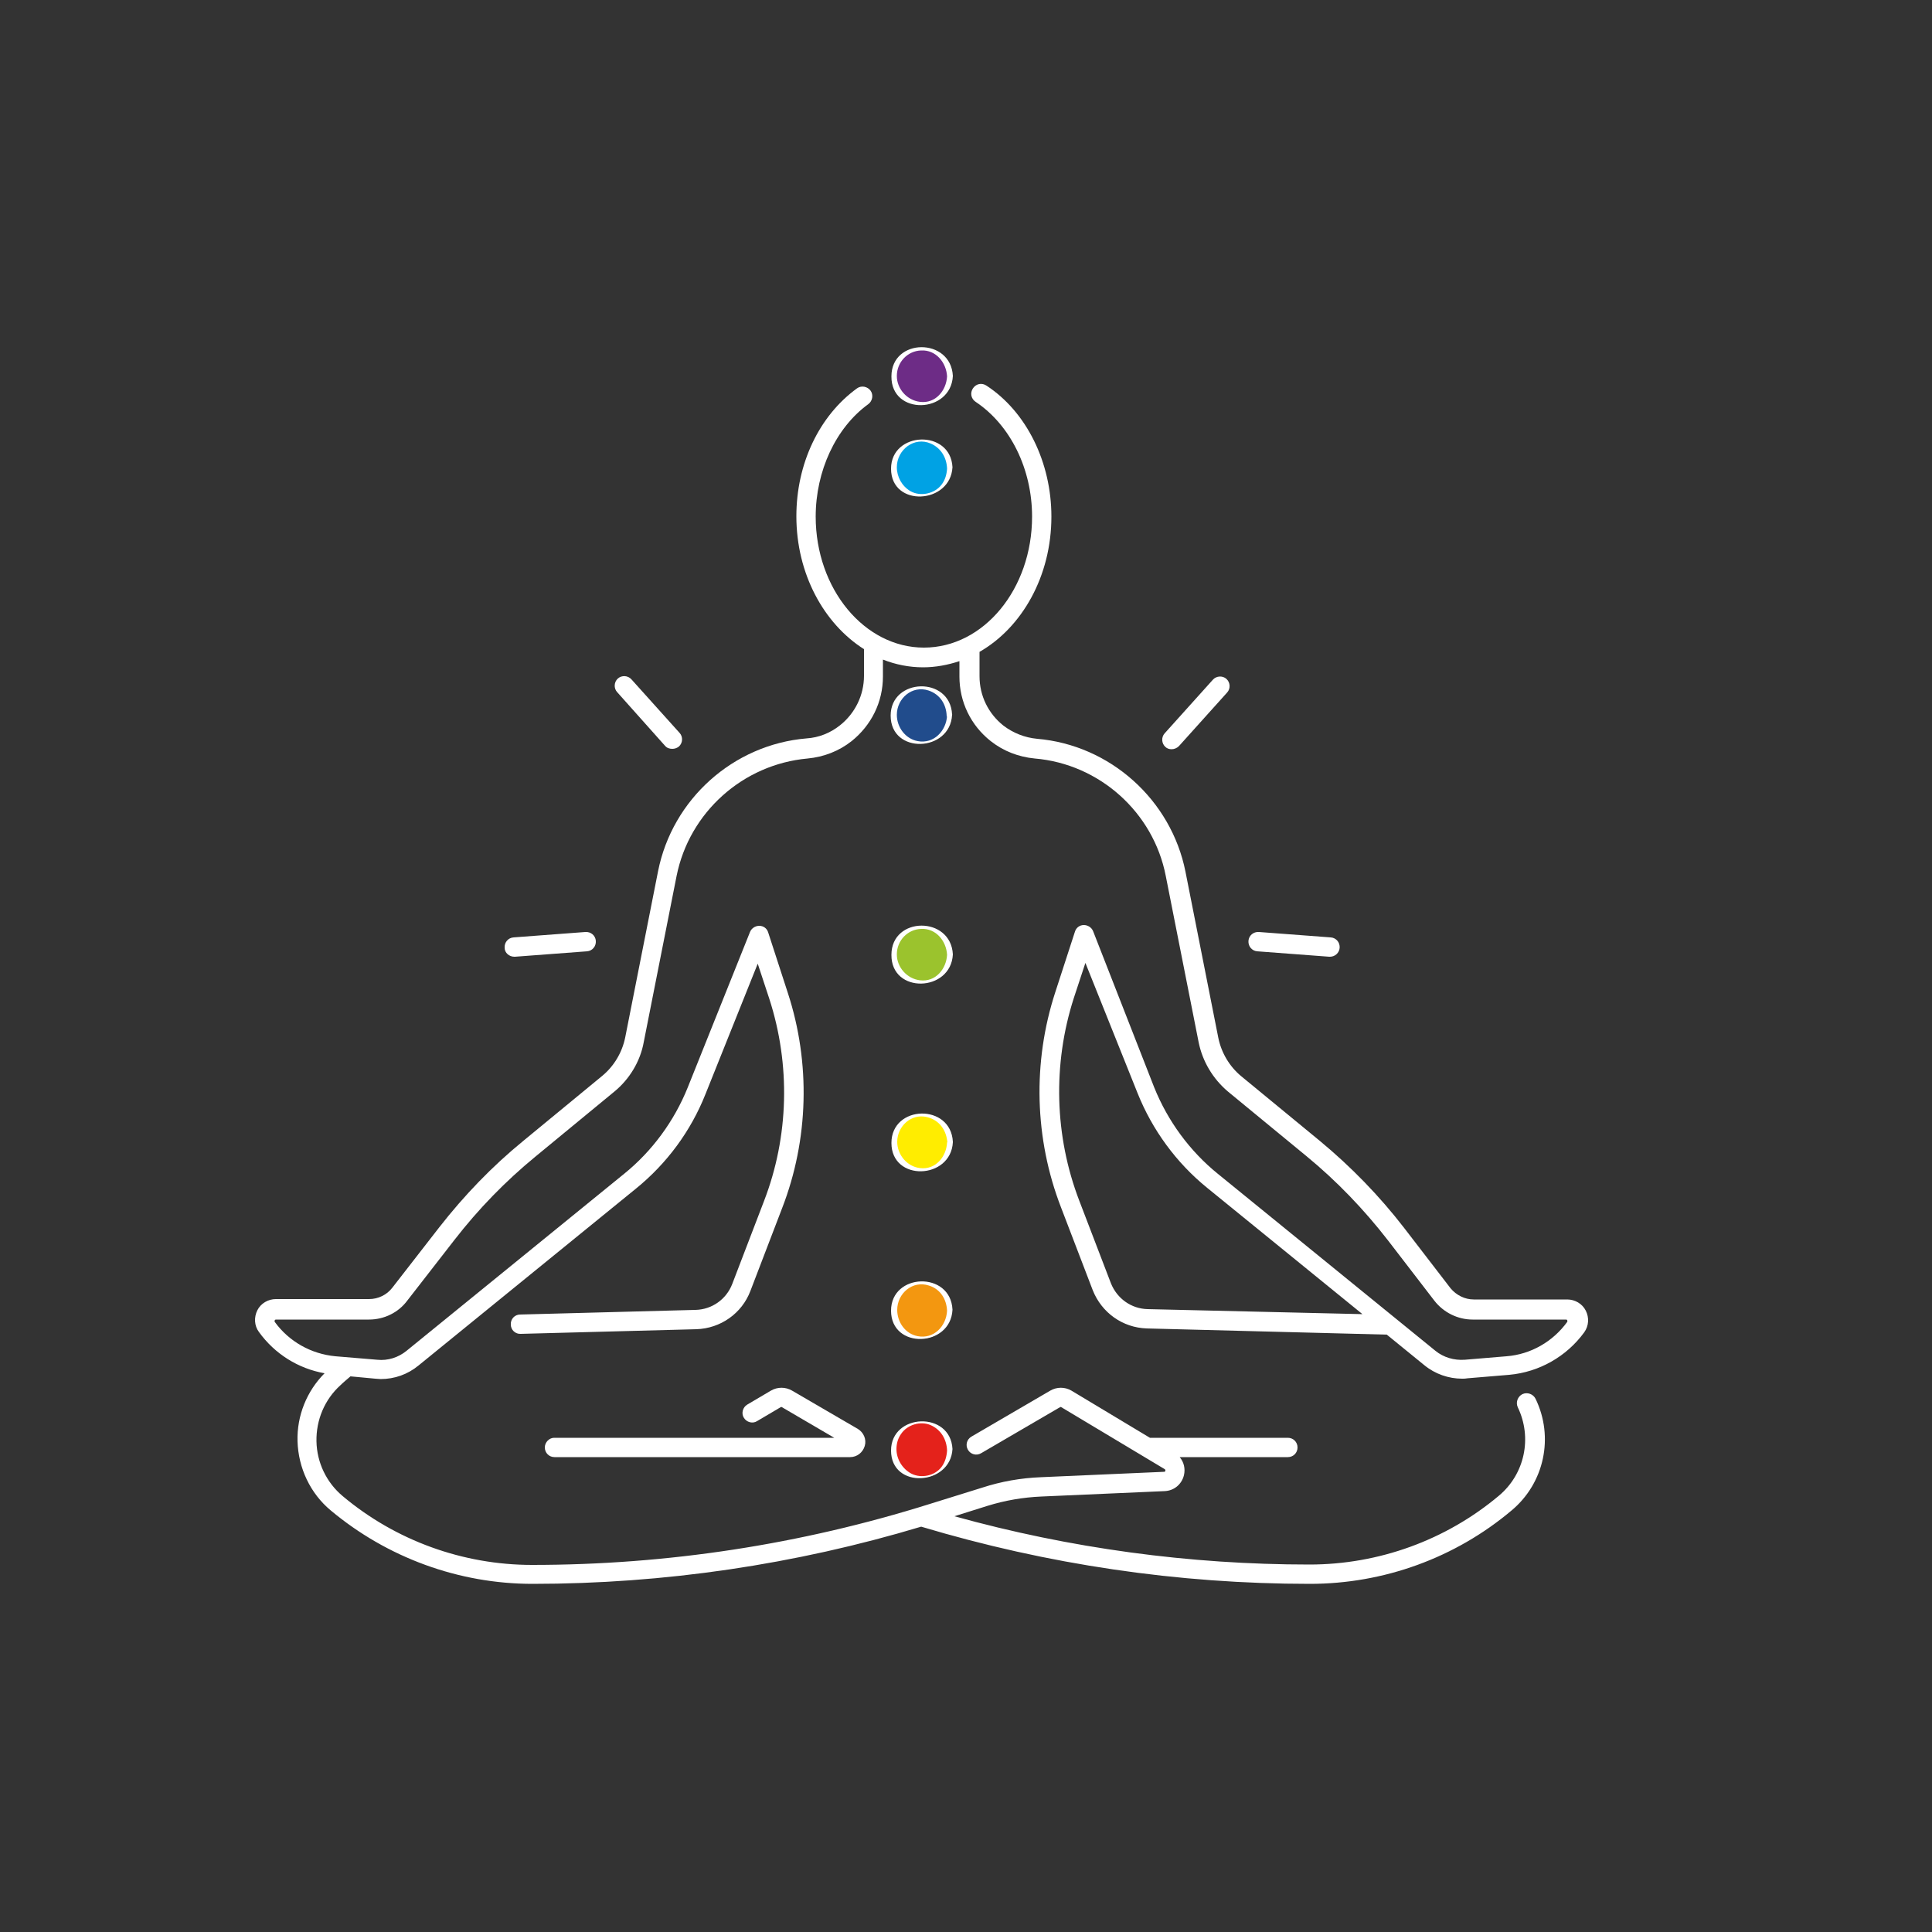 <?xml version="1.0" encoding="utf-8"?>
<!-- Generator: Adobe Illustrator 22.0.1, SVG Export Plug-In . SVG Version: 6.00 Build 0)  -->
<svg version="1.1" id="Livello_1" xmlns="http://www.w3.org/2000/svg" xmlns:xlink="http://www.w3.org/1999/xlink" x="0px" y="0px"
	 viewBox="0 0 500 500" enable-background="new 0 0 500 500" xml:space="preserve">
<rect x="0" y="0" width="500" height="500" fill="#333333" stroke="none"/>
<g>
	<path fill="#214C8C" d="M245.8,185.1c0,4-3.2,7.2-7.2,7.2s-7.2-3.2-7.2-7.2c0-4,3.2-7.2,7.2-7.2S245.8,181.1,245.8,185.1"/>
	<g>
		<path fill="#FFFFFF" d="M245.1,185.2c-0.2,3.9-3.4,7.4-7.6,6.6c-3.2-0.6-5.4-3.6-5.4-6.8c0-4.3,4-7.7,8.2-6.3c3,1,4.6,3.6,4.7,6.6
			c0,0.5,1.5,0.2,1.4-0.4c-0.5-10-15.9-9.5-15.9,0.3c0,10.1,15.4,9.5,15.9-0.2C246.6,184.4,245.2,184.7,245.1,185.2L245.1,185.2z"/>
	</g>
</g>
<g>
	<path fill="#9BC32D" d="M245.8,247c0,4-3.2,7.2-7.2,7.2s-7.2-3.2-7.2-7.2c0-4,3.2-7.2,7.2-7.2S245.8,243,245.8,247"/>
	<g>
		<path fill="#FFFFFF" d="M245.1,247.1c-0.2,3.7-3,7.1-7,6.6c-3.4-0.4-6-3.4-6-6.7c0-3.6,2.8-6.5,6.3-6.6
			C242.2,240.2,244.9,243.5,245.1,247.1c0,0.7,1.5,0.5,1.5-0.1c-0.5-10-15.9-9.9-15.9,0.1c-0.1,10.2,15.4,9.7,15.9-0.1
			C246.6,246.2,245.2,246.4,245.1,247.1L245.1,247.1z"/>
	</g>
</g>
<g>
	<path fill="#FFED00" d="M245.8,295.6c0,4-3.2,7.2-7.2,7.2s-7.2-3.2-7.2-7.2c0-4,3.2-7.2,7.2-7.2S245.8,291.6,245.8,295.6"/>
	<g>
		<path fill="#FFFFFF" d="M245.1,295.7c-0.2,3.7-3,7.1-7,6.6c-3.4-0.4-5.9-3.5-5.9-6.8c0-4,3.6-7.4,7.7-6.4c3.3,0.8,5.1,3.5,5.3,6.8
			c0,0.6,1.5,0.2,1.4-0.4c-0.5-10-15.9-9.6-15.9,0.3c0,10.1,15.4,9.5,15.9-0.2C246.6,294.9,245.2,295.1,245.1,295.7L245.1,295.7z"/>
	</g>
</g>
<g>
	<path fill="#F39710" d="M245.8,339.2c0,4-3.2,7.2-7.2,7.2s-7.2-3.2-7.2-7.2c0-4,3.2-7.2,7.2-7.2S245.8,335.2,245.8,339.2"/>
	<g>
		<path fill="#FFFFFF" d="M245.1,339.2c-0.2,4-3.4,7.4-7.6,6.6c-3.2-0.6-5.3-3.6-5.3-6.8c0-4.3,4-7.7,8.2-6.3c3,0.9,4.6,3.6,4.7,6.6
			c0,0.5,1.5,0.2,1.4-0.4c-0.5-10-15.9-9.5-15.9,0.3c0,10.1,15.4,9.5,15.9-0.2C246.6,338.4,245.2,338.7,245.1,339.2L245.1,339.2z"/>
	</g>
</g>
<g>
	<path fill="#E4221B" d="M245.8,375.2c0,4-3.2,7.2-7.2,7.2s-7.2-3.2-7.2-7.2c0-4,3.2-7.2,7.2-7.2S245.8,371.2,245.8,375.2"/>
	<g>
		<path fill="#FFFFFF" d="M245.1,375.4c-0.1,1.5-0.5,3-1.4,4.2c-1.7,2.3-5.2,3.1-7.8,1.8c-2.3-1.2-3.9-3.7-3.9-6.4
			c0-1.4,0.4-2.8,1.2-3.9c1.6-2.4,5-3.4,7.6-2.3C243.6,370,245,372.6,245.1,375.4c0,0.2,1.5,0,1.4-0.4c-0.5-9.9-15.9-9.3-15.9,0.4
			c0,10.1,15.4,9.1,15.9-0.4C246.6,374.8,245.1,375,245.1,375.4L245.1,375.4z"/>
	</g>
</g>
<g>
	<path fill="#6D2C86" d="M245.8,97.3c0,4-3.2,7.2-7.2,7.2s-7.2-3.2-7.2-7.2c0-4,3.2-7.2,7.2-7.2S245.8,93.3,245.8,97.3"/>
	<g>
		<path fill="#FFFFFF" d="M245.1,97.4c-0.2,3.7-3,7.1-7,6.6c-3.4-0.4-6-3.4-6-6.7c0-3.6,2.8-6.5,6.3-6.6
			C242.2,90.5,244.9,93.8,245.1,97.4c0,0.7,1.5,0.5,1.5-0.1c-0.5-10-15.9-9.9-15.9,0.1c-0.1,10.2,15.4,9.7,15.9-0.1
			C246.6,96.5,245.2,96.7,245.1,97.4L245.1,97.4z"/>
	</g>
</g>
<g>
	<path fill="#00A2E4" d="M245.8,121.1c0,4-3.2,7.2-7.2,7.2s-7.2-3.2-7.2-7.2c0-4,3.2-7.2,7.2-7.2S245.8,117.1,245.8,121.1"/>
	<g>
		<path fill="#FFFFFF" d="M245.1,121.3c-0.1,1.5-0.5,2.9-1.4,4.1c-1.8,2.4-5.5,3.2-8.1,1.7c-2.2-1.3-3.5-3.7-3.5-6.2
			c0-4.5,4.5-8,8.8-6.1C243.6,116,245,118.5,245.1,121.3c0,0.3,1.5,0.1,1.4-0.4c-0.5-9.9-15.9-9.3-15.9,0.4
			c0,10.1,15.4,9.2,15.9-0.4C246.6,120.7,245.1,120.9,245.1,121.3L245.1,121.3z"/>
	</g>
</g>
<path fill="#FFFFFF" d="M141,374.6c0,1.4,1.1,2.5,2.5,2.5h76.5c1.8,0,3.3-1.2,3.8-2.9c0.5-1.7-0.3-3.5-1.8-4.4l-17-9.9
	c-1.7-1-3.8-1-5.5,0l-6.1,3.6c-1.2,0.7-1.6,2.3-0.9,3.4c0.7,1.2,2.3,1.6,3.4,0.9l6.1-3.6c0.1-0.1,0.3-0.1,0.4,0l13.5,7.9h-72.5
	C142.2,372.1,141,373.2,141,374.6L141,374.6z"/>
<path fill="#FFFFFF" d="M410.4,339.2c-0.9-1.8-2.8-2.9-4.8-2.9h-24.2c-2.3,0-4.5-1.1-6-2.9l-12-15.6c-6.4-8.3-13.8-15.9-21.9-22.6
	l-20.3-16.7c-3-2.5-5.1-6-5.9-9.9l-8.5-43c-3.7-18.6-19.5-32.8-38.4-34.4c-3.2-0.3-6.2-1.5-8.7-3.4c-3.9-3.1-6.2-7.7-6.2-12.8v-6.3
	c11-6.3,18.6-19.6,18.6-35c0-14-6.4-27.1-16.8-33.9c-1.2-0.8-2.7-0.5-3.5,0.7c-0.8,1.2-0.5,2.7,0.7,3.5c9,6,14.6,17.4,14.6,29.7
	c0,18.7-12.5,33.9-28,33.9c-15.4,0-28-15.2-28-33.9c0-11.8,5.2-23,13.6-29.1c1.1-0.8,1.4-2.4,0.6-3.5s-2.4-1.4-3.5-0.6
	c-9.8,7.1-15.7,19.5-15.7,33.1c0,14.9,7.1,27.8,17.5,34.4v6.9c0,5-2.3,9.7-6.2,12.8c-2.5,2-5.5,3.2-8.7,3.4
	c-18.9,1.6-34.7,15.7-38.4,34.4l-8.5,43c-0.8,3.9-2.9,7.4-5.9,9.9l-20.4,16.8c-8.1,6.6-15.4,14.2-21.8,22.4l-12.2,15.7
	c-1.4,1.8-3.6,2.9-6,2.9l-24.1,0c-2,0-3.9,1.1-4.8,2.9c-0.9,1.8-0.8,4,0.4,5.6c4.1,5.7,10.2,9.5,17,10.7c-4.6,4.6-7.2,11-7,17.6
	c0.2,6.9,3.3,13.5,8.6,17.9c14.6,12.2,33.1,19,52.2,19c34.1,0,68-5,100.6-14.8c0,0,0,0,0,0c32.7,9.8,66.5,14.8,100.6,14.8
	c19.1,0,37.6-6.7,52.2-19c8.5-7.1,11-19,6.2-28.9c-0.6-1.2-2.1-1.8-3.4-1.2c-1.2,0.6-1.8,2.1-1.2,3.4c3.8,7.9,1.8,17.3-4.9,22.9
	c-13.7,11.5-31.1,17.8-49,17.8c-31.1,0-62-4.2-91.9-12.5l8.6-2.7c4.5-1.4,9.2-2.2,13.9-2.4l31.9-1.4c2.4-0.1,4.4-1.7,5-4.1
	c0.4-1.7,0-3.4-1.1-4.7h28c1.4,0,2.5-1.1,2.5-2.5c0-1.4-1.1-2.5-2.5-2.5c0,0-35.6,0-35.7,0l-20.3-12.2c-1.7-1-3.8-1-5.5,0
	l-20.4,11.9c-1.2,0.7-1.6,2.2-0.9,3.4c0.7,1.2,2.2,1.6,3.4,0.9l20.4-11.9c0.1-0.1,0.3-0.1,0.4,0l26.7,16c0.1,0.1,0.2,0.1,0.2,0.4
	c-0.1,0.3-0.2,0.3-0.3,0.3l-31.9,1.4c-5.2,0.2-10.3,1.1-15.2,2.7l-13.5,4.2c-33.4,10.5-68,15.8-103,15.8c-17.9,0-35.3-6.3-49-17.8
	c-4.2-3.5-6.7-8.7-6.8-14.2c-0.1-5.5,2.1-10.8,6.2-14.5c0.8-0.8,1.7-1.5,2.6-2.3l6.4,0.6c0.5,0,0.9,0.1,1.4,0.1c3.6,0,7-1.2,9.8-3.5
	l56.3-45.8c8-6.5,14.2-14.9,18-24.5l13.5-33.7l3,9.1c5.5,17,5.1,35.6-1.4,52.4l-8.2,21.4c-1.5,3.9-5.2,6.6-9.5,6.7l-45.4,1.2
	c-1.4,0-2.5,1.2-2.4,2.6c0,1.4,1.2,2.5,2.6,2.4l45.4-1.2c6.3-0.2,11.8-4.1,14-9.9l8.2-21.4c6.9-17.8,7.4-37.6,1.5-55.7l-5.1-15.7
	c-0.3-1-1.2-1.7-2.3-1.7c-1,0-2,0.6-2.4,1.6l-16.1,40.2c-3.5,8.7-9.2,16.5-16.5,22.4l-56.3,45.8c-2.1,1.7-4.8,2.6-7.6,2.3l-10.8-0.9
	c-6.3-0.6-12-3.8-15.7-8.9c0-0.1-0.1-0.2,0-0.4c0.1-0.2,0.3-0.2,0.3-0.2h24.1c3.9,0,7.6-1.8,9.9-4.9l12.2-15.7
	c6.2-8,13.2-15.2,21-21.6l20.4-16.8c3.9-3.2,6.7-7.8,7.6-12.8l8.5-43c3.3-16.5,17.2-28.9,33.9-30.4c4.2-0.4,8.1-1.9,11.4-4.5
	c5.1-4.1,8.1-10.1,8.1-16.7v-4.4c3.3,1.3,6.8,2,10.4,2c3.2,0,6.4-0.6,9.4-1.6v4c0,6.5,2.9,12.6,8.1,16.7c3.3,2.6,7.2,4.1,11.4,4.5
	c16.7,1.4,30.7,13.9,33.9,30.4l8.5,43c1,5,3.7,9.5,7.6,12.8l20.3,16.7c7.8,6.4,14.9,13.8,21.1,21.8l12,15.6c2.4,3.1,6.1,4.9,9.9,4.9
	h24.2c0.1,0,0.2,0,0.3,0.2s0,0.3,0,0.4c-3.7,5.1-9.4,8.4-15.7,8.9l-10.8,0.9c-2.8,0.2-5.5-0.6-7.6-2.3l-56.3-45.8
	c-7.3-5.9-13-13.7-16.5-22.4L282.9,241c-0.4-1-1.4-1.6-2.4-1.6c-1.1,0-2,0.7-2.3,1.7l-5.1,15.7c-5.9,18.1-5.4,37.9,1.5,55.7
	l8.2,21.4c2.3,5.8,7.7,9.7,14,9.9l62.1,1.6l9.7,7.9c2.8,2.3,6.3,3.5,9.8,3.5c0.5,0,0.9,0,1.4-0.1l10.8-0.9c7.7-0.7,14.8-4.7,19.4-11
	C411.2,343.1,411.3,341,410.4,339.2L410.4,339.2z M297,338.8c-4.2-0.1-7.9-2.7-9.5-6.7l-8.2-21.4c-6.4-16.7-6.9-35.3-1.4-52.4l3-9.1
	l13.5,33.7c3.8,9.5,10,18,18,24.5l40.2,32.7L297,338.8z"/>
<path fill="#FFFFFF" d="M325.4,246.2l18.6,1.4c0.1,0,0.1,0,0.2,0c1.3,0,2.4-1,2.5-2.3c0.1-1.4-0.9-2.6-2.3-2.7l-18.6-1.4
	c-1.4-0.1-2.6,0.9-2.7,2.3C323,244.9,324,246.1,325.4,246.2L325.4,246.2z"/>
<path fill="#FFFFFF" d="M303.2,193.9c0.7,0,1.4-0.3,1.9-0.8l12.5-13.9c0.9-1,0.8-2.6-0.2-3.5c-1-0.9-2.6-0.8-3.5,0.2l-12.5,13.9
	c-0.9,1-0.8,2.6,0.2,3.5C302,193.7,302.6,193.9,303.2,193.9L303.2,193.9z"/>
<path fill="#FFFFFF" d="M133.1,247.6c0.1,0,0.1,0,0.2,0l18.6-1.4c1.4-0.1,2.4-1.3,2.3-2.7c-0.1-1.4-1.3-2.4-2.7-2.3l-18.6,1.4
	c-1.4,0.1-2.4,1.3-2.3,2.7C130.6,246.6,131.8,247.6,133.1,247.6L133.1,247.6z"/>
<path fill="#FFFFFF" d="M172.1,193c0.5,0.6,1.2,0.8,1.9,0.8c0.6,0,1.2-0.2,1.7-0.6c1-0.9,1.1-2.5,0.2-3.5l-12.5-13.9
	c-0.9-1-2.5-1.1-3.5-0.2c-1,0.9-1.1,2.5-0.2,3.5L172.1,193z"/>
</svg>
